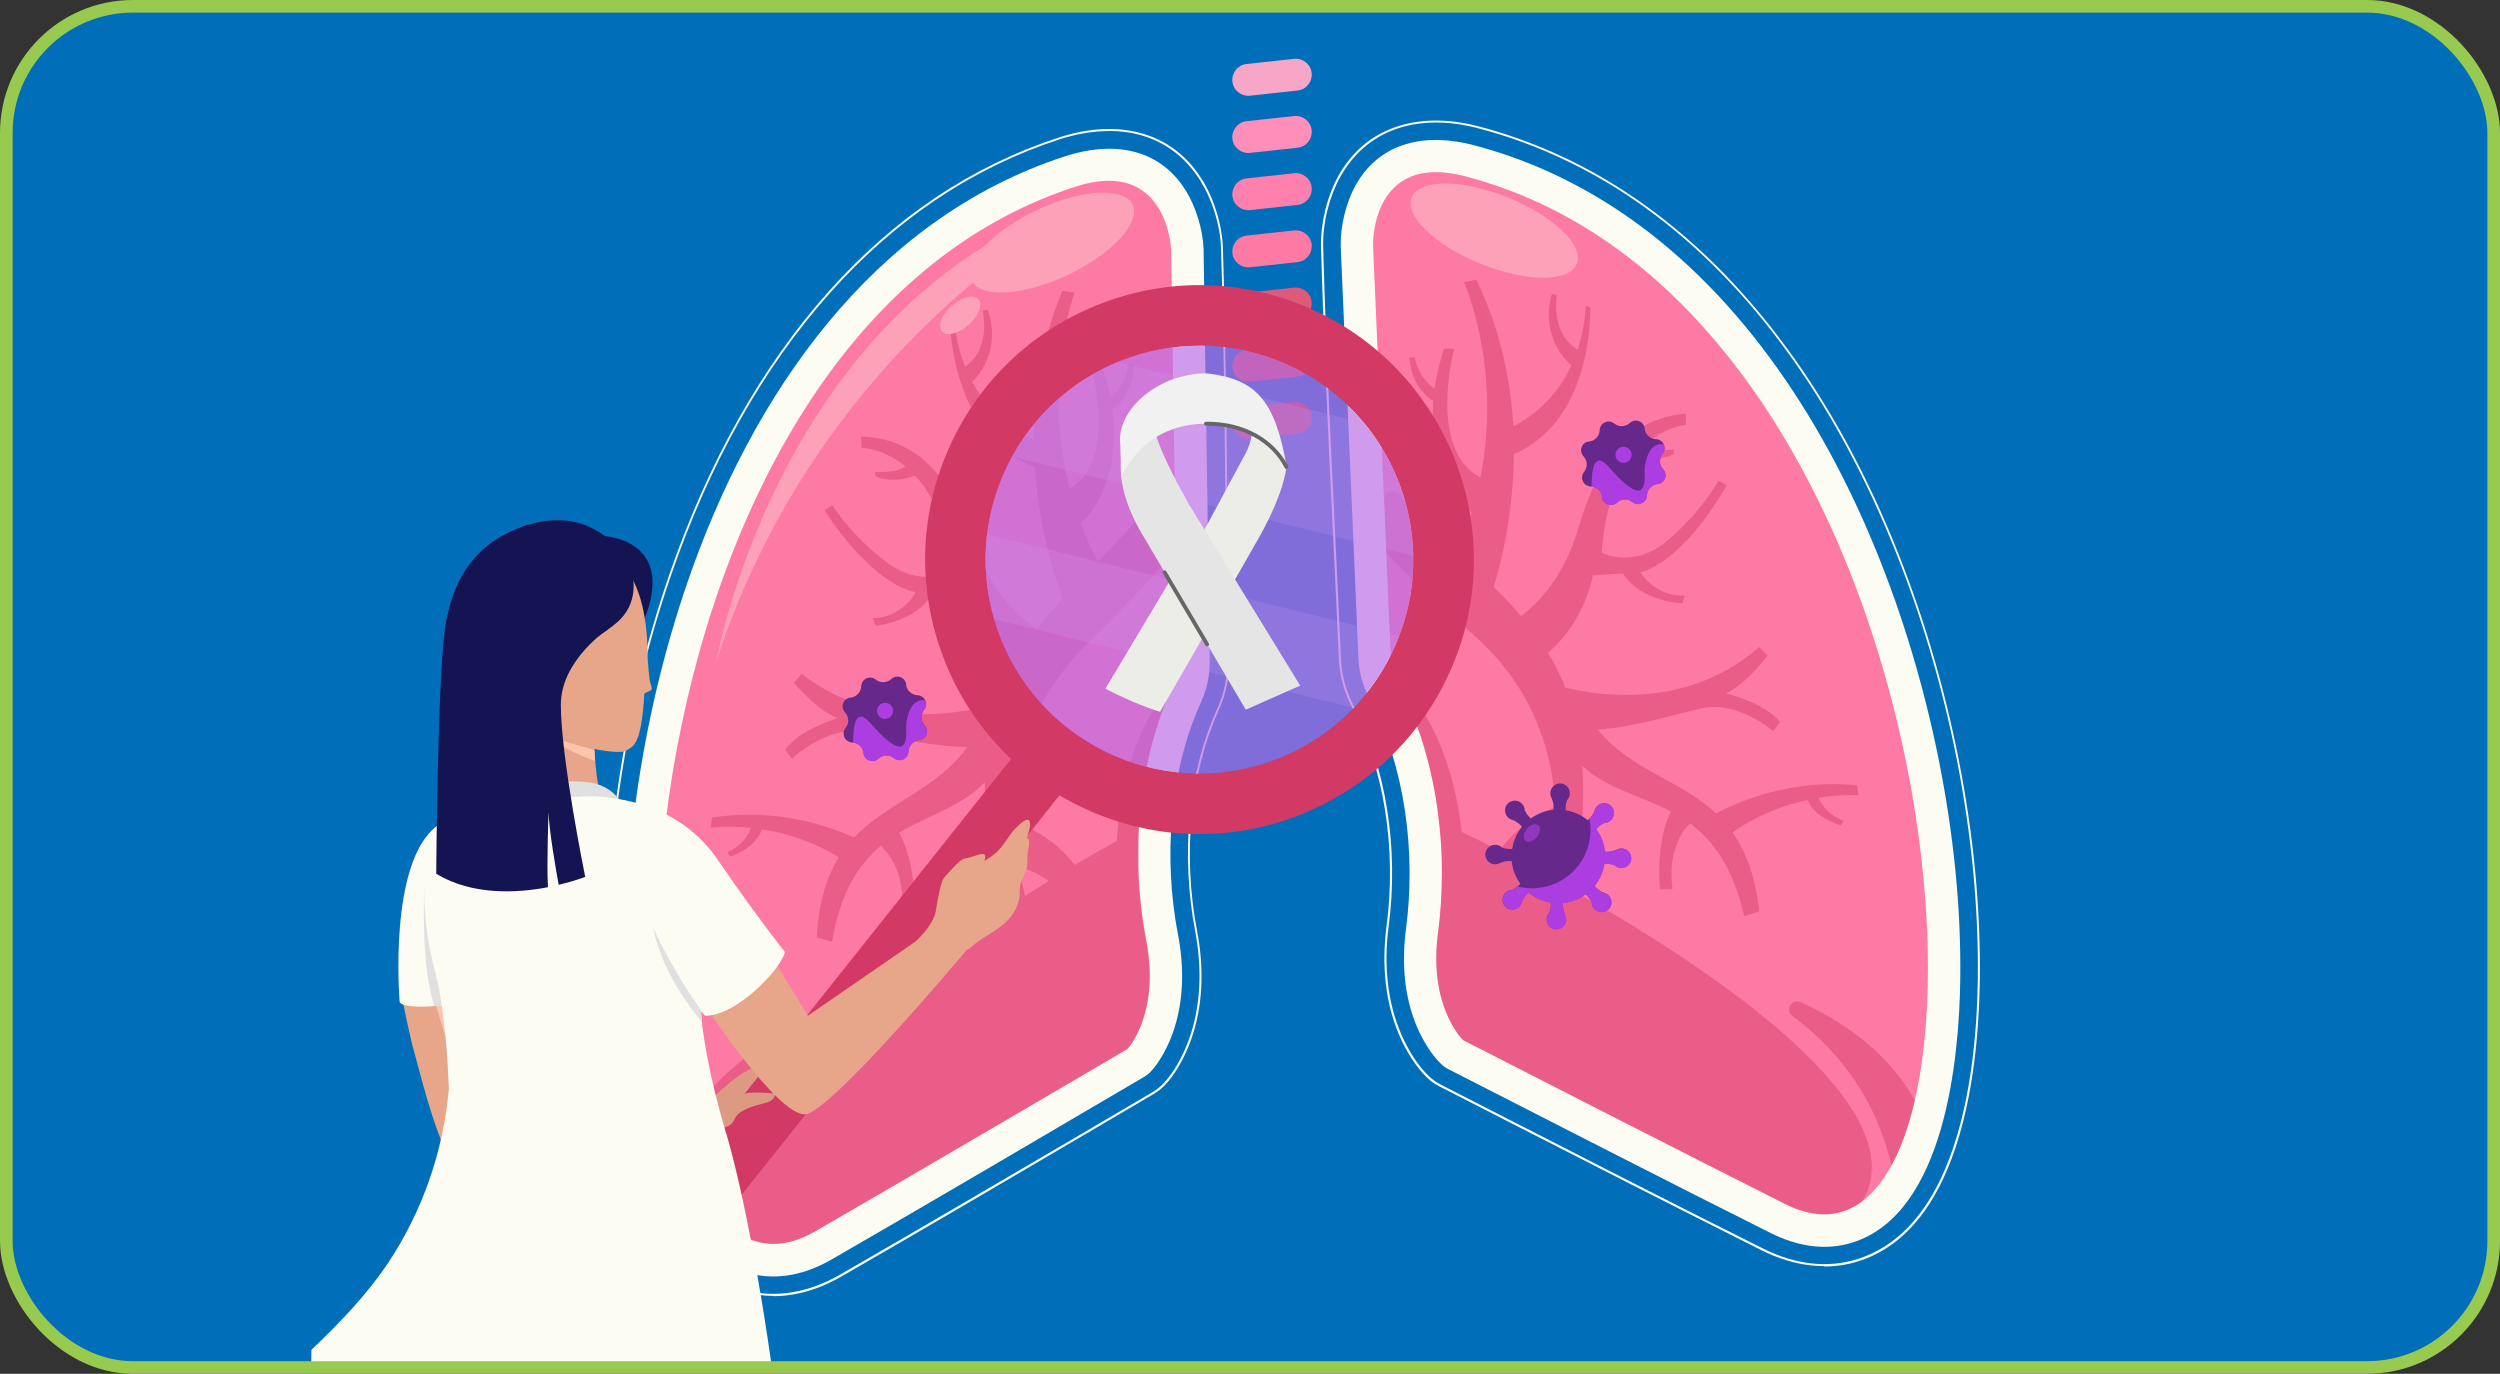 <?xml version="1.0" encoding="UTF-8"?><svg xmlns="http://www.w3.org/2000/svg" xmlns:xlink="http://www.w3.org/1999/xlink" viewBox="0 0 198.01 108.81"><rect x="0" y="0" width="198.01" height="108.81" fill="#333333" stroke="none"/><defs><style>.cls-1{fill:#ce5063;}.cls-1,.cls-2,.cls-3,.cls-4,.cls-5,.cls-6,.cls-7,.cls-8,.cls-9,.cls-10,.cls-11,.cls-12,.cls-13{fill-rule:evenodd;}.cls-2{fill:#ff8ebb;}.cls-14,.cls-6,.cls-15,.cls-16,.cls-17{mix-blend-mode:multiply;}.cls-14,.cls-18{fill:#fdc5ad;}.cls-3{fill:#9236bd;}.cls-19{isolation:isolate;}.cls-20,.cls-21{stroke:#97ca4e;stroke-miterlimit:10;}.cls-20,.cls-22,.cls-23{fill:none;}.cls-24{fill:#e0e0e0;}.cls-4{fill:#67288b;}.cls-5,.cls-25{fill:#fcfcf2;}.cls-6{fill:#bd43f6;opacity:.8;}.cls-21,.cls-26{fill:#006eb8;}.cls-22{stroke:#666;stroke-linecap:round;stroke-linejoin:round;stroke-width:.31px;}.cls-27{clip-path:url(#clippath-1);}.cls-7{fill:#ff80ac;}.cls-28{opacity:.45;}.cls-29{fill:#dc9a82;}.cls-30{fill:#b45ae6;opacity:.6;}.cls-15,.cls-31{fill:#e7a68a;}.cls-32{fill:#edede8;}.cls-33{fill:#f7fcff;mix-blend-mode:screen;opacity:.2;}.cls-8,.cls-34{fill:#d23965;}.cls-35{fill:#e5e5e5;}.cls-36{clip-path:url(#clippath);}.cls-9{fill:#b54646;}.cls-10{fill:#f8a6c8;}.cls-37{fill:#f1f1f1;}.cls-16{fill:#fd5900;}.cls-11{fill:#fd7aa4;}.cls-38{fill:#141453;}.cls-39{fill:#fdbb9a;}.cls-12{fill:#de5a7b;}.cls-13{fill:#fda1b8;}</style><clipPath id="clippath"><rect class="cls-21" x=".5" y=".5" width="197.01" height="107.81" rx="10.03" ry="10.03"/></clipPath><clipPath id="clippath-1"><rect class="cls-23" x="24.66" y="-30.09" width="155.46" height="155.46"/></clipPath></defs><g class="cls-19"><g id="Layer_2"><g id="Layer_1-2"><g><rect class="cls-26" x=".5" y=".5" width="197.01" height="107.81" rx="10.03" ry="10.03"/><g class="cls-36"><g><g><g><path class="cls-25" d="M61.25,102.64c-.76,0-1.51-.1-2.24-.28-3.05-.79-5.52-3.06-7.36-6.76-2.33-4.68-3.18-10.71-3.48-14.94-.4-5.57-.18-11.46,.65-17.49,.83-6.06,2.24-11.98,4.17-17.6,3.09-8.96,7.33-16.52,12.62-22.46,5.24-5.88,11.39-9.99,18.29-12.23,2.36-.77,4.64-.87,6.59-.3,1.96,.57,3.54,1.78,4.69,3.6,.48,.75,.89,1.66,1.18,2.62,.3,.96,.47,1.95,.5,2.85,.22,7.23,.3,14.65,.37,21.82,.03,3.56,.07,7.24,.12,10.84,.01,.69-.05,1.36-.19,2.01-.13,.64-.35,1.29-.63,1.92-1.12,2.48-1.84,5.27-2.14,8.31-.3,3.02-.15,6.19,.42,9.17,.3,1.55,.41,3.08,.33,4.54-.08,1.45-.35,2.84-.81,4.11-.25,.7-.57,1.39-.92,2-.35,.61-.73,1.14-1.13,1.56-.14,.14-.28,.27-.43,.39-.15,.12-.31,.23-.48,.33l-4.81,2.83c-6.52,3.83-13.26,7.79-19.93,11.63-1.27,.73-2.56,1.21-3.84,1.42-.51,.09-1.03,.13-1.54,.13ZM87.84,10.38c-1.24,0-2.55,.22-3.9,.65-6.87,2.23-13,6.33-18.22,12.19-5.28,5.92-9.51,13.46-12.59,22.4-1.93,5.61-3.33,11.52-4.16,17.57-.83,6.03-1.05,11.9-.65,17.46,.3,4.21,1.15,10.22,3.47,14.88,1.82,3.65,4.26,5.9,7.26,6.67,1.2,.31,2.45,.36,3.71,.15,1.26-.21,2.54-.68,3.79-1.4,6.66-3.84,13.41-7.8,19.93-11.62l.03-.02,4.78-2.81c.17-.1,.32-.2,.46-.32,.15-.12,.28-.24,.41-.38,.39-.41,.77-.93,1.11-1.53,.35-.6,.66-1.28,.91-1.97,.45-1.26,.72-2.63,.8-4.07,.08-1.44-.03-2.96-.32-4.5-.57-2.99-.72-6.17-.42-9.21,.3-3.05,1.03-5.87,2.16-8.36,.28-.62,.49-1.25,.62-1.88,.13-.63,.19-1.3,.18-1.97-.05-3.6-.09-7.28-.12-10.84-.07-7.17-.14-14.59-.37-21.82-.03-.89-.2-1.86-.5-2.81-.29-.95-.7-1.84-1.17-2.58-1.13-1.78-2.68-2.97-4.6-3.53-.81-.24-1.69-.36-2.6-.36Z"/><path class="cls-5" d="M95.81,52.34c.02,1.15-.2,2.21-.68,3.26-2.53,5.58-2.98,12.42-1.83,18.41,.5,2.59,.48,5.33-.42,7.83-.36,1.01-.98,2.22-1.72,3.02-.17,.19-.35,.32-.57,.45-8.23,4.83-16.46,9.68-24.73,14.45-1.98,1.14-4.2,1.69-6.45,1.11-7.39-1.91-9.24-14.03-9.69-20.3-.81-11.29,1.06-23.8,4.74-34.48,5.06-14.68,14.53-28.72,29.92-33.72,3.61-1.17,7.33-.75,9.5,2.66,.83,1.31,1.39,3.13,1.45,4.7,0,.02,0,.03,0,.05l.49,32.58h0Z"/><path class="cls-11" d="M93.25,52.38l-.49-32.58s-.26-7.39-7.6-5.01c-40.23,13.04-39.42,93.58-20.59,82.74,6.24-3.59,24.71-14.43,24.71-14.43,0,0,2.62-2.77,1.49-8.61-1.07-5.56-1.04-13.18,2.02-19.94,.32-.71,.46-1.38,.45-2.17Z"/><g class="cls-28"><g><path class="cls-8" d="M63.15,82.7c.25-.21,.31-.57,.12-.85-.18-.27-.54-.36-.83-.21-3.07,1.61-6.6,4.22-8.6,8.27,.58,1.99,1.3,3.7,2.15,5.06,.64-3.76,2.47-8.38,7.15-12.28Z"/><path class="cls-8" d="M92.96,43.78c.1-.12,.15-.26,.15-.42l-.06-4.17c0-.28-.18-.52-.45-.6-.27-.08-.55,.01-.71,.24-1.5,2.1-3.22,3.9-4.94,5.66-.54-1.03-.99-2.05-1.36-3.05,1.12-.87,3.19-4.05,2.52-9.01,.53-.36,1.66-1.38,1.68-3.52l-.39-.04s-.24,1.71-1.44,2.61c-.2-.99-.5-2.04-.94-3.16l-.79,.1s2.58,7.87-1.5,10.27c-2.24-8.58,.39-15.52,.39-15.52l-.98-.13c-1.69,4.08-2.26,8.14-2.25,11.77-2.17-.98-3.81-2.57-4.89-4.56,.51-.5,2.32-2.55,1.23-5.73l-.4,.09s.73,2.96-1.39,4.43c-.43-1.07-.71-2.23-.84-3.45l-.34,.15s.16,8.86,6.69,11.25h.02s0,0,0,0c.32,4.96,1.61,8.84,2.21,10.41-.72,.79-1.4,1.59-2.04,2.44-1.37-.92-3.57-2.89-4.92-6.65-2.07-5.75-4.68-8.43-9.02-8.62l.03,.9s1.71,.01,3.5,1.49c-.37,.23-1.08,.48-2.44,.41l.06,.35s1.19,.66,3.13-.05c1.31,1.41,2.53,3.72,3.01,7.52,0,0-2.44,1.5-5.31-.69-2.87-2.19-4.25-4.48-4.25-4.48l-.62,.39s3.44,5.66,7.22,6.5c0,0-1.03,2.01-3.4,2.05l.23,.6s3.29-.31,4.55-2.64h2.41s.8,3.61,3.9,5.93c-.47,.88-.87,1.82-1.21,2.83-2.59,.8-9.58,2.31-15.52-2.31l-.61,.7s1.7,2.12,3.46,2.81c0,0-2.99,.88-4.16,2.5l.55,.72s2.7-2.62,5.54-2.14c2.16,.36,5.44,1.18,8.35,1.21-2.47,3.4-6.31,4.36-8.97,7.17-1.71-.79-6.04-2.42-11.27-1.58l-.08,.8s1.28-.19,3.18,.01c-.19,.53-.68,1.4-1.87,1.93l.21,.35s2.01-.62,2.53-2.17c1.78,.28,3.95,.9,6.09,2.22-.95,1.53-1.6,3.53-1.75,6.36l1.21,.33c.66-3.93,2.12-6.14,3.86-7.6,.61,.55,1.92,2.09,1.68,5.12l1-.03s.16-3.68-1.23-6.12c2.38-1.44,5-2.1,6.79-4.01-.04,2.84,.4,6.16,1.44,10.11-11.11,7.21-25.64,18.62-20.97,25.56,1.74,1.16,3.79,1.22,6.12-.12,6.24-3.59,24.71-14.43,24.71-14.43,0,0,2.62-2.77,1.49-8.61-.02-.12-.04-.24-.07-.36h0c-.25-1.38-.43-2.88-.52-4.45v-.02c0-.09-.01-.18-.01-.27v-.02s0-.01,0-.01c0-.08,0-.17-.01-.25v-.03s0,0,0,0v-.03c0-.09,0-.17,0-.26v-.05c0-.08,0-.16,0-.24v-.08s0-.22,0-.22v-.07s0-.23,0-.23v-.08s0-.2,0-.2v-.12s0-.2,0-.2v-.09s0-.21,0-.21v-.11s0-.2,0-.2v-.11s0-.19,0-.19v-.14s.01-.16,.01-.16v-.16s.01-.15,.01-.15v-.05s0,0,0,0c.19-3.68,.96-7.56,2.6-11.19,.06-.13,.11-.26,.16-.39,0,0-4,3.54-4.5,12.49-.91,.5-2.05,1.14-3.34,1.9-1.49-1.99-3.62-3.02-4.79-3.46-.05-4.12,1.06-9.44,5.81-14.09,2.76-2.71,5.01-5.06,6.83-7.22Zm-9.9,26.01c-.6,.37-1.22,.75-1.86,1.15-.17-.58-.37-1.37-.54-2.33,.96,.28,1.75,.7,2.4,1.17Z"/></g></g><g><path class="cls-13" d="M89.71,16.21c-.67-1.42-4.07-1.23-7.59,.43-3.52,1.66-5.83,4.16-5.16,5.58,.67,1.42,4.07,1.23,7.59-.43,3.52-1.66,5.83-4.16,5.16-5.58Z"/><path class="cls-13" d="M77.47,23.69c-.39-.4-1.33-.15-2.12,.56-.79,.71-1.11,1.62-.72,2.02,.39,.4,1.34,.15,2.12-.56,.79-.71,1.11-1.62,.72-2.02Z"/><path class="cls-13" d="M56.75,52.33s5.23-29.81,30.82-37.06c0,0-22.07,10.35-30.82,37.06Z"/></g></g><g><path class="cls-25" d="M144.48,100.28c-.33,0-.67-.02-1.01-.05-1.29-.14-2.61-.54-3.92-1.19-6.85-3.43-13.78-6.97-20.48-10.4l-5.06-2.59c-.18-.09-.34-.19-.5-.3-.16-.11-.31-.23-.45-.37-.42-.4-.83-.9-1.22-1.49-.39-.59-.74-1.26-1.03-1.94-.53-1.25-.89-2.61-1.05-4.06-.17-1.45-.14-2.98,.06-4.55,.4-3,.36-6.17-.12-9.17-.48-3.01-1.36-5.76-2.62-8.17-.32-.61-.57-1.24-.74-1.88-.17-.64-.27-1.31-.3-1.99h0c-.16-3.61-.33-7.29-.51-10.85-.35-7.16-.7-14.56-.9-21.78-.02-.91,.1-1.9,.34-2.88,.24-.98,.6-1.9,1.03-2.68,1.05-1.88,2.56-3.18,4.48-3.86,1.92-.68,4.2-.71,6.6-.08,2.04,.53,4.05,1.24,5.99,2.1,1.94,.86,3.84,1.9,5.65,3.08,4.4,2.87,8.44,6.68,12.01,11.33,3.59,4.67,6.69,10.16,9.22,16.33,2.26,5.5,4,11.33,5.19,17.33,1.18,5.98,1.74,11.84,1.67,17.43-.06,4.24-.55,10.3-2.61,15.11-1.62,3.79-3.96,6.21-6.96,7.17-.89,.29-1.81,.43-2.75,.43Zm-38.28-48.16c.03,.67,.13,1.33,.3,1.96,.17,.63,.41,1.25,.73,1.84,1.27,2.43,2.16,5.19,2.64,8.22,.48,3.02,.52,6.2,.12,9.22-.21,1.56-.23,3.07-.06,4.51,.16,1.43,.51,2.78,1.04,4.01,.29,.67,.64,1.34,1.02,1.91,.38,.58,.78,1.07,1.2,1.46,.14,.13,.28,.25,.43,.36,.15,.11,.31,.2,.48,.29l5.06,2.59c6.7,3.43,13.63,6.98,20.48,10.4,1.29,.65,2.59,1.04,3.86,1.18,1.27,.14,2.51,.01,3.69-.37,2.95-.95,5.26-3.33,6.86-7.08,2.05-4.79,2.54-10.83,2.6-15.05,.07-5.57-.49-11.43-1.66-17.39-1.18-5.99-2.92-11.81-5.18-17.3-2.53-6.15-5.62-11.63-9.2-16.29-3.56-4.64-7.59-8.43-11.97-11.29-1.8-1.17-3.7-2.2-5.63-3.06-1.93-.86-3.94-1.56-5.97-2.09-2.37-.62-4.62-.59-6.5,.08-1.88,.67-3.36,1.95-4.39,3.79-.43,.77-.78,1.68-1.02,2.65-.24,.96-.35,1.95-.33,2.84,.2,7.22,.55,14.62,.9,21.78,.17,3.56,.35,7.25,.51,10.85h0Z"/><path class="cls-5" d="M107.59,52.06l-1.4-32.55s0-.03,0-.05c-.03-1.56,.42-3.42,1.17-4.77,1.97-3.53,5.66-4.16,9.33-3.2,3.99,1.04,7.74,2.73,11.19,4.98,9.64,6.28,16.33,16.46,20.64,26.95,4.29,10.44,6.89,22.83,6.74,34.15-.08,6.28-1.22,18.49-8.49,20.83-2.21,.71-4.47,.29-6.51-.73-8.53-4.27-17.03-8.64-25.53-12.98-.23-.12-.41-.24-.59-.42-.79-.75-1.47-1.92-1.9-2.91-1.05-2.45-1.22-5.18-.88-7.79,.8-6.04-.06-12.84-2.9-18.27-.54-1.02-.82-2.06-.87-3.21Z"/><g><path class="cls-11" d="M110.15,51.95l-1.4-32.55s-.17-7.39,7.29-5.44c40.92,10.69,44.78,91.13,25.36,81.4-6.44-3.22-25.51-12.98-25.51-12.98,0,0-2.77-2.62-1.99-8.51,.74-5.62,.28-13.22-3.17-19.79-.36-.69-.54-1.36-.58-2.14Z"/><g class="cls-28"><path class="cls-8" d="M142.6,79.37c-.3-.14-.65-.02-.81,.26-.17,.28-.09,.64,.17,.84,4.9,3.62,7,8.13,7.85,11.84,.77-1.41,1.39-3.16,1.85-5.18-2.22-3.93-5.91-6.34-9.06-7.76Z"/><path class="cls-8" d="M124.54,70.5c.76-3.85,.98-7.09,.79-9.84,1.9,1.8,4.55,2.31,7.01,3.61-1.25,2.52-.87,6.18-.87,6.18l1-.03c-.41-3.01,.81-4.63,1.38-5.21,1.83,1.36,3.42,3.47,4.3,7.36l1.19-.4c-.31-2.81-1.08-4.77-2.12-6.24,2.07-1.45,4.19-2.19,5.95-2.57,.61,1.51,2.65,2.01,2.65,2.01l.19-.36c-1.22-.47-1.75-1.3-1.98-1.82,1.89-.31,3.18-.2,3.18-.2l-.13-.79c-5.27-.54-9.49,1.34-11.16,2.23-2.82-2.66-6.71-3.39-9.37-6.64,2.9-.2,6.12-1.21,8.26-1.69,2.81-.64,5.66,1.82,5.66,1.82l.51-.75c-1.26-1.55-4.29-2.25-4.29-2.25,1.72-.79,3.3-3,3.3-3l-.65-.67c-5.66,4.96-12.73,3.86-15.36,3.21-.39-.99-.85-1.9-1.37-2.76,2.96-2.5,3.55-6.13,3.55-6.13l2.4-.15c1.39,2.26,4.69,2.37,4.69,2.37l.19-.61c-2.38,.1-3.52-1.85-3.52-1.85,3.72-1.06,6.83-6.91,6.83-6.91l-.64-.35s-1.25,2.36-3.99,4.71c-2.73,2.35-5.26,1-5.26,1,.26-3.82,1.35-6.2,2.57-7.68,1.97,.59,3.13-.13,3.13-.13l.04-.36c-1.35,.14-2.08-.06-2.46-.27,1.7-1.58,3.4-1.69,3.4-1.69l-.03-.9c-4.32,.44-6.78,3.26-8.51,9.13-1.13,3.83-3.21,5.93-4.52,6.92-.69-.81-1.42-1.57-2.18-2.31,.51-1.6,1.57-5.55,1.6-10.53h0s.02,0,.02,0c6.38-2.76,6.03-11.62,6.03-11.62l-.35-.13c-.06,1.23-.28,2.4-.64,3.49-2.21-1.34-1.65-4.34-1.65-4.34l-.4-.06c-.9,3.23,1.02,5.18,1.56,5.65-.96,2.05-2.51,3.73-4.61,4.83-.2-3.62-1-7.64-2.93-11.62l-.97,.18s3.03,6.77,1.3,15.47c-4.22-2.16-2.09-10.17-2.09-10.17l-.79-.05c-.37,1.14-.62,2.21-.76,3.2-1.26-.82-1.59-2.52-1.59-2.52l-.39,.06c.14,2.13,1.33,3.08,1.88,3.41-.38,4.99,1.87,8.05,3.04,8.85-.32,1.03-.71,2.07-1.18,3.13-1.57-1.43-3.15-2.9-4.6-4.58-.18-.21-.46-.28-.72-.18-.26,.1-.41,.35-.4,.62l.17,4.05c0,.16,.07,.3,.18,.42,1.81,1.85,3.98,3.86,6.56,6.11,5.01,4.36,6.43,9.61,6.61,13.73-1.09,.49-3.04,1.57-4.41,3.48-1.14-.58-2.15-1.08-2.99-1.47-1.02-8.9-5.21-12.2-5.22-12.2,.05,.13,.11,.25,.18,.38,1.85,3.53,2.84,7.36,3.25,11.02h0v.05s.02,.15,.02,.15l.02,.16,.02,.16v.14s.03,.18,.03,.18v.11s.03,.2,.03,.2v.11s.02,.21,.02,.21v.09s.02,.2,.02,.2v.12s.02,.2,.02,.2v.08s.02,.23,.02,.23v.07s.01,.22,.01,.22v.08c0,.08,0,.16,.01,.24v.05c0,.09,0,.17,0,.26v.03s0,0,0,0v.03c0,.08,0,.17,0,.25h0s0,.04,0,.04c0,.09,0,.18,0,.27v.02c0,1.58-.09,3.08-.26,4.47h0c-.01,.12-.03,.24-.05,.36-.78,5.89,1.99,8.51,1.99,8.51,0,0,19.07,9.75,25.51,12.98,2.41,1.21,4.46,1.02,6.12-.24,4.33-7.32-11.41-18.1-22.98-24.62Zm-1.51-3.05c-.09,.8-.21,1.48-.33,2.03-.59-.32-1.17-.63-1.73-.93,.57-.43,1.25-.81,2.06-1.1Z"/></g><path class="cls-13" d="M111.81,15.63c.59-1.46,3.99-1.46,7.6,0,3.61,1.45,6.07,3.81,5.48,5.27-.59,1.46-3.99,1.46-7.6,0-3.61-1.45-6.07-3.81-5.48-5.27Z"/></g></g><g><path class="cls-7" d="M98.73,14.13l3.77-.41c.69-.07,1.32,.43,1.39,1.12h0c.07,.69-.43,1.32-1.12,1.39l-3.77,.41c-.69,.07-1.32-.43-1.39-1.12h0c-.07-.69,.43-1.32,1.12-1.39Z"/><path class="cls-11" d="M98.73,18.66l3.77-.41c.69-.07,1.32,.43,1.39,1.12h0c.07,.69-.43,1.32-1.12,1.39l-3.77,.41c-.69,.07-1.32-.43-1.39-1.12h0c-.07-.69,.43-1.32,1.12-1.39Z"/><path class="cls-10" d="M98.73,5.07l3.77-.41c.69-.07,1.32,.43,1.39,1.12h0c.07,.69-.43,1.32-1.12,1.39l-3.77,.41c-.69,.07-1.32-.43-1.39-1.12h0c-.07-.69,.43-1.32,1.12-1.39Z"/><path class="cls-2" d="M98.73,9.6l3.77-.41c.69-.07,1.32,.43,1.39,1.12h0c.07,.69-.43,1.32-1.12,1.39l-3.77,.41c-.69,.07-1.32-.43-1.39-1.12h0c-.07-.69,.43-1.32,1.12-1.39Z"/><path class="cls-12" d="M98.73,23.19l3.77-.41c.69-.07,1.32,.43,1.39,1.12h0c.07,.69-.43,1.32-1.12,1.39l-3.77,.41c-.69,.07-1.32-.43-1.39-1.12h0c-.07-.69,.43-1.32,1.12-1.39Z"/><path class="cls-1" d="M98.73,27.72l3.77-.41c.69-.07,1.32,.43,1.39,1.12h0c.07,.69-.43,1.32-1.12,1.39l-3.77,.41c-.69,.07-1.32-.43-1.39-1.12h0c-.07-.69,.43-1.32,1.12-1.39Z"/><path class="cls-9" d="M98.73,32.25l3.77-.41c.69-.07,1.32,.43,1.39,1.12h0c.07,.69-.43,1.32-1.12,1.39l-3.77,.41c-.69,.07-1.32-.43-1.39-1.12h0c-.07-.69,.43-1.32,1.12-1.39Z"/></g></g><g class="cls-27"><g><path class="cls-29" d="M56.35,87.06s2.6-2.67,4.14-2.71c1.54-.04,1.7,.19,1.7,.19l-.79,.94-1.81,1.58-1.12,.91-1.16,1.05h-.62l-.33-1.96Z"/><path class="cls-24" d="M55.53,80.01c-.33,.62-.63,1.08-.79,1.6l-3.31-7.57c2.2,3.33,3.54,5.2,4.1,5.97Z"/><g><g><path class="cls-34" d="M103.13,64.47c5.38-2.17,9.59-6.3,11.87-11.64,2.32-5.44,2.24-11.31,.23-16.43-2.06-5.24-6.13-9.69-11.71-12.07-5.34-2.28-11.24-2.33-16.63-.16-5.38,2.17-9.6,6.3-11.87,11.64-1.72,4.03-2.17,8.38-1.35,12.58,.02,.12,.04,.24,.07,.36,.26,1.25,.64,2.49,1.12,3.69,.76,1.91,1.78,3.66,3.01,5.24,.99,1.27,2.12,2.43,3.38,3.45,1.57,1.29,3.34,2.36,5.26,3.18,5.34,2.28,11.24,2.34,16.63,.17Zm-23.83-13.82c-1.69-4.2-1.65-8.8,.13-12.96,3.65-8.59,13.62-12.61,22.21-8.95,5.29,2.25,8.84,6.89,9.94,12.12,.69,3.27,.42,6.79-.99,10.09-1.77,4.16-5.06,7.39-9.25,9.08-4.2,1.69-8.8,1.64-12.96-.13h0c-4.16-1.78-7.39-5.06-9.07-9.25Z"/><path class="cls-34" d="M52.59,96.06c-.14-.67,0-1.4,.47-1.99l28.11-35.33c.82-1.03,2.33-1.21,3.37-.38,1.03,.82,1.21,2.33,.38,3.37l-28.11,35.33c-.82,1.03-2.33,1.21-3.37,.38-.45-.36-.74-.85-.85-1.38Z"/></g><g><path class="cls-33" d="M88.38,59.9h0c-4.16-1.78-7.39-5.06-9.07-9.25-.21-.53-.4-1.07-.56-1.62-.64-2.19-.83-4.46-.56-6.7,.19-1.58,.6-3.14,1.24-4.65,.22-.52,.47-1.03,.73-1.51,1.9-3.47,4.89-6.06,8.36-7.5,4.06-1.68,8.77-1.8,13.12,.06,2.57,1.09,4.73,2.75,6.4,4.77,1.77,2.13,2.98,4.66,3.54,7.35,.22,1.03,.34,2.09,.36,3.16,.05,2.12-.32,4.29-1.13,6.38-.07,.19-.14,.37-.22,.56-.82,1.92-1.97,3.65-3.38,5.12-1.63,1.7-3.62,3.06-5.87,3.96-4.2,1.69-8.8,1.64-12.96-.13Z"/><path class="cls-33" d="M111.94,44.02l-31.78-7.85c1.9-3.47,4.89-6.06,8.36-7.5l19.52,4.83c1.77,2.13,2.98,4.66,3.54,7.35,.22,1.03,.34,2.09,.36,3.16Z"/><path class="cls-33" d="M107.21,56.07l-28.47-7.04c-.64-2.19-.83-4.46-.56-6.7l32.63,8.06c-.07,.19-.14,.37-.22,.56-.82,1.92-1.97,3.65-3.38,5.12Z"/></g><circle class="cls-30" cx="95" cy="44.32" r="16.94" transform="translate(-3.52 80.16) rotate(-45)"/></g><path class="cls-29" d="M57.66,87.38s.57-.57,1.33-.76c.76-.2,2.39,0,2.39,0,0,0,.11,.54-.85,.76-.96,.23-1.69,.51-2.09,.88s-.17,.75-1.07,1.06c-.9,.32-1.86-.38-1.86-.38"/><g><path class="cls-38" d="M47.74,42.45s6.31,.18,2.97,7.37c-3.34,7.19-2.97-7.37-2.97-7.37Z"/><path class="cls-31" d="M49.49,45.07s1.83,1.49,1.81,7.12c0,.19,.13,1.63,.19,1.83,.24,.75,.19,.58-.45,.9-.26,4.25-.9,4.17-1.46,4.54-.64,.43-5.52-.58-8.65-2.13-3.13-1.55-4.2-6.19-2.87-9.04,1.32-2.84,7.78-5.67,11.44-3.22Z"/><path class="cls-38" d="M35.38,49.05c-.5,2.67,.8,6.75,6.04,8.51,0,0,.47-1.61,.8-3.19,.33-1.58,4.77-3.39,6.69-5.11,.1-.09,.19-.17,.27-.26,1.37-1.44,1.3-3.7,.05-5.24-1.08-1.33-3.46-3.53-7.73-2.08-3.81,1.29-5.5,4.07-6.12,7.37Z"/><path class="cls-31" d="M47.99,54.98c-.82,.89-.98,2.69-.91,4.42,.02,.29,.04,.59,.06,.87,.15,1.77,.47,3.24,.47,3.24l-6.03-.15c.23-2.18-.15-5.81-.15-5.81,0,0,8.51-4.67,6.57-2.56Z"/><path class="cls-14" d="M47.13,60.27c-2.23-.77-4-2.03-4-2.03,1.69,.55,3.95,1.16,3.95,1.16,.02,.29,.04,.59,.06,.87Z"/><path class="cls-39" d="M51.43,103.05l-9.43-10.17s-5.71,6.04-4.65,12.68c.52,3.26,1.47,4.96,1.78,6.52,.29,1.45,1.03,21.61,.62,23.03-.41,1.42-2.61,5.25-3.78,9.43-1.41,5.02-2.84,12.29-3.99,16.64-1.15,4.35,.74,10.14,1.15,8.68,3.49-12.54,12.62-26.98,14.11-33.28,1.49-6.3,2.64-18.04,4.2-33.52Z"/><path class="cls-18" d="M58.64,173.91c-.2-.27-2.61-.89-3.72-1.47-1.05-.56-2.24-2.14-2.45-2.79-.2-.65,.14-3.8,.29-5.12,1.05-9.11,4.27-21.86,5-27.18,1.26-9.25,.92-18.94-1.31-34.18l-12.39-11.41s-4.35,6.59-3.7,13.33c.38,3.91,3.51,4.79,3.92,6.33,.4,1.54,6.29,26.35,6.29,26.35,0,0-2.04,5.06-2.64,10.76-.52,4.86,.85,10.34,.75,15.97-.05,1.1-.1,3.73-.49,4.54-.49,.99-1.6,2.09-1.67,3.39-.04,.75,.44,1.51,1.35,1.89,.92,.38,1.49-.12,1.82-.1,1.88,.09,2.29,1.43,5.53,1.72,1,.09,2.5-.33,3.34-1.05,.32-.28,.29-.69,.09-.96Z"/><path class="cls-31" d="M31.81,78.87s.64,3.26,1.04,4.61c.4,1.35,2.37,9.88,4.24,9.73,1.87-.15,18.72-4.38,18.72-4.38l-1.69-3.2-14.13,2.03s-2.07-11.52-2.78-13.84l-5.4,5.05Z"/><g class="cls-17"><path class="cls-18" d="M34.41,79.23c.95,3.37,2.79,8.57,3.5,9.54,.32,.44,6.36-1.74,6.37-4.09l-6.27-7.1-3.6,1.65Z"/></g><path class="cls-25" d="M40.11,63.54s-3.11,.1-5.48,1.86c-3.91,2.9-2.98,13.88-2.98,13.88,0,0-.19,.57,2.4,.43,2.6-.15,4.68-.88,4.68-.88l-.75-8.8,2.12-6.48Z"/><path class="cls-24" d="M33.61,70.18s-.33,6.31,.81,9.5c1.13-.02,2.12-.28,2.12-.28l-2.93-9.22Z"/><path class="cls-24" d="M39.98,64.13c.11-.71,.3-1.55,.96-1.83,.19-.08,.39-.1,.59-.12,2.04-.23,1.8-.33,3.85-.29,.85,.01,1.72,.06,2.48,.44,1.19,.59,1.84,1.88,2.42,3.08l-10.3-1.26Z"/><path class="cls-38" d="M31.91,160.15c.8-3.51,2.84-12.57,4.29-16.42,1.45-3.85,3.47-7.99,3.54-8.62,.06-.53-.47-4.41-.64-5.67-.02-.03-.03-.06-.03-.09,.02-.43-2.12-16.42-2.82-18.85-.26-.89-1.52-3.8-1.28-8.18,.24-4.38,3.73-9.6,4.68-10.55l16.12-.26s2.78,6.57,3.05,10.63c.56,8.56-.3,26.6-.3,26.6,0,0-.01,0-.03,.02-.03,1.26-.13,4.29-.5,7.02-.49,3.55-5.43,32.58-5.43,32.58,0,0-2.45,.39-4.39-.49,0,0,.06-.31,.04-.62,.18-3.5-1.4-14.64,0-21.45,1.4-6.81,1.96-8.28,1.96-8.28l-1.53-7.44c-.02-.13-.05-.43-.1-.43-.18,1.75-.6,5.26-1.1,7.12-.73,2.72-7.78,18.01-10.57,24.6-.96,2.25-1.82,4.78-1.82,4.78,0,0-3.36-.38-4.31-1.86,0,0,.48-.98,1.19-4.12Z"/><path class="cls-25" d="M54.66,81.94c-.2,1.2,.3,5.88,.86,7,.24,.46,2.92,5.05-4.64,5.56-2.75,.19-5.27,.33-7.71,.05-2.68-.31-5.36-.72-5.07-2.38,.08-.45,.73-1.14,.98-1.5,1.13-1.59-3.42-9.8-4.18-12.19-1.15-3.58-1.63-7.4-1.06-11.17,.37-2.45,2.53-3.04,4.33-3.44,1.62-.36,2.68-.43,4.35-.5,3.34-.15,4.15-.87,9.14,.64,.33,.1,1.97,3.61,3.16,5.34,.84,1.22,2.35,4.09,1.69,7.77-.24,1.35-.63,2.22-.99,2.89-.33,.62-.63,1.08-.79,1.6-.03,.11-.06,.22-.07,.33Z"/><path class="cls-38" d="M34.57,69.22c2.87,1.72,6.39,1.52,8.83,1.05-.11-1.96,.05-5.95,.05-5.95,.02,1.43,.64,4.89,.8,5.76,1.28-.3,2.1-.63,2.1-.63,0,0-1.93-9.46-1.93-13.62,0-3.58,3.78-6.03,3.78-6.03l-6.38-8.24s-5.03,1.42-6.45,7.48c-.71,3.02-.82,20.17-.82,20.17Z"/><path class="cls-16" d="M40.54,106.12c.18,.82,.77,2.9,2.32,4.94l5.45,20.44s.1-.86,.21-1.86c-1.77-7.44-3.97-17.24-4.23-18.22-.37-1.4-2.97-2.25-3.74-5.3Z"/><g><path class="cls-31" d="M53.58,76.23s7.5,12.03,10.15,12.03c1.93,0,12.74-12.91,12.74-12.91l-3.66-.98-8.83,6.08-5.36-8.83-5.03,4.61Z"/><g><path class="cls-31" d="M80.76,70.84c.01-.23,0-.45,.03-.68,.08-.49,.41-.9,.53-1.38,.09-.38,.04-.77,.07-1.16,.03-.44,.3-1.17-.06-1.23,.07-.28,.18-.59,.24-.87,.04-.21,.03-.62-.21-.59-.36,.05-.77,.54-1,.76-.31,.3-.78,1.09-1.06,1.42-.62,.75-1.35,1.07-1.35,1.07,0,0,.17-.31,.04-.47-.2-.24-.87,.19-1.6,.29-.38,.05-1.3,1.19-1.61,1.51-.31,.33-.6,2.33-.68,2.74-.22,1.09-1.59,2.33-1.59,2.33,0,0,3.13,1.55,3.15,1.55,.08,.04,.42-.42,.47-.47,.19-.22,.44-.46,.71-.57,.97-.95,2.41-1.41,3.24-2.51,.38-.5,.65-1.11,.69-1.74,0-.01,0-.02,0-.03Z"/><path class="cls-15" d="M77.96,68.2c-.49,.5-.93,.59-1.37,.82-.34,.18-.35,.35-.72,.53,.54,.11,.53-.23,1.35-.53,.38-.14,.77-.3,.94-.67,.06-.13-.08-.24-.19-.15h0Z"/></g></g><path class="cls-25" d="M47.02,63.08c1.59,.08,6.71,.43,9.85,5.05,1.76,2.58,3.75,5.31,5.31,7.29-.42,1.43-3.86,5.06-6.34,5.03-.12-.09-3.76-4.55-4.46-8.19l-4.37-9.18Z"/></g><path class="cls-25" d="M57.51,89.77c-2.86-9.63-1.99-13.6-1.99-13.6l-20.58,1.15c-.02-.07-.03-.14-.05-.21l.04,.21-.37,.02s.79,2.96,.99,8.94c-.43,4.85-2.07,9.61-4.76,13.67-3.54,5.33-8.86,9.05-13.07,13.79-4.17,4.7-8.62,11.8-7.53,18.38-.05-3.83,10.51-3.84,16.22-2.87,5.71,.97,8.64,2.87,18.45,3.33,8.59-.39,16.76-3.2,17.15-.45,2.24-5.64-1.63-32.73-4.49-42.36Z"/><path class="cls-24" d="M51.71,73.43s1.49,3.36,3.82,6.58l.07,.92s-3.07-3.36-3.88-7.49Z"/><g><g><path class="cls-32" d="M91.88,56.38l4.69-8.15c-.29-.37-.57-.75-.86-1.12-.7-.91-1.45-1.79-2.08-2.73l-6.08,10.17c1.39,.71,2.82,1.35,4.33,1.83Z"/><path class="cls-32" d="M101.22,34.94l-2.03-1c-.02,.68-.21,1.36-.54,1.98l-4.39,8.15c.93,1.06,1.85,2.13,2.75,3.21,1.34-2.28,2.41-4.19,2.41-4.19,0,0,2.15-3.51,2.47-6.1-.26-.67-.49-1.35-.67-2.05Z"/><path class="cls-35" d="M89.06,35.59l2.39-1.75s-.16,.96,2.68,6.04l8.85,14.42-4.31,1.91-8.3-14.06c-.55-.94-.99-1.93-1.28-2.95-.33-1.17-.52-2.58-.03-3.6Z"/><path class="cls-37" d="M88.71,34.92c-.01-.44,.05-.87,.21-1.29,.58-1.57,2.03-2.78,3.63-3.46,.71-.3,2.24-.7,3.18-.58,3.68,.46,5.27,2.05,6.17,7.36,0,0-1.61-3.55-6.62-3.39-5.01,.16-6.47,4.3-6.47,4.3l-.09-2.95Z"/></g><path class="cls-22" d="M101.89,36.98c-1.04-2.02-3.36-3.46-6.37-3.42"/><line class="cls-22" x1="92.24" y1="45.33" x2="95.61" y2="51.04"/></g></g></g><g><path class="cls-4" d="M123.8,71.51s-.03,0-.05,0h.05Zm1.96-6.55c-.49-.4-1.09-.68-1.75-.78-.01-.12,0-.25,.01-.4,.02-.15,.06-.3,.11-.42,.13-.14,.21-.32,.21-.52,0-.43-.34-.78-.76-.79-.43,0-.78,.34-.79,.76,0,.15,.04,.28,.1,.4,.07,.15,.13,.34,.15,.55,.02,.14,.02,.27,0,.38-.67,.07-1.28,.31-1.79,.69-.09-.08-.19-.17-.27-.29-.09-.12-.17-.25-.22-.38,0-.19-.08-.37-.22-.51-.3-.31-.79-.31-1.1-.02-.31,.3-.31,.79-.02,1.1,.1,.1,.22,.17,.36,.21,.16,.05,.33,.15,.5,.28,.11,.09,.2,.18,.27,.27-.4,.49-.68,1.09-.78,1.75-.12,.01-.25,0-.4-.01-.15-.02-.3-.06-.42-.11-.14-.13-.32-.21-.52-.21-.43,0-.78,.34-.79,.76,0,.43,.34,.78,.76,.79,.15,0,.28-.04,.4-.1,.15-.07,.34-.13,.55-.15,.14-.02,.27-.02,.38,0,.07,.67,.31,1.28,.69,1.79-.08,.09-.17,.18-.29,.27-.12,.09-.25,.17-.38,.22-.19,0-.37,.08-.51,.22-.31,.3-.31,.79-.02,1.1,.3,.31,.79,.31,1.1,.02,.1-.1,.17-.22,.21-.36,.05-.16,.15-.33,.28-.5,.09-.11,.18-.2,.27-.27,.49,.4,1.09,.68,1.75,.78,.01,.12,0,.25-.01,.4-.02,.15-.06,.3-.11,.42-.13,.14-.21,.32-.21,.52,0,.43,.34,.78,.76,.79,.43,0,.78-.34,.79-.76,0-.15-.04-.28-.1-.4-.07-.15-.13-.34-.15-.55-.02-.14-.02-.27,0-.38,.67-.07,1.28-.31,1.79-.69,.09,.08,.19,.17,.27,.29,.09,.12,.17,.25,.22,.38,0,.19,.08,.37,.22,.51,.3,.31,.79,.31,1.1,.02,.31-.3,.31-.79,.02-1.1-.1-.1-.22-.17-.36-.21-.16-.05-.33-.15-.5-.28-.11-.09-.2-.18-.27-.27,.4-.49,.68-1.09,.78-1.75,.12-.01,.25,0,.4,.01,.15,.02,.3,.06,.42,.11,.14,.13,.32,.21,.52,.21,.43,0,.78-.34,.79-.76,0-.43-.34-.78-.76-.79-.15,0-.28,.04-.4,.1-.15,.07-.34,.13-.55,.15-.14,.02-.27,.02-.38,0-.07-.67-.31-1.28-.69-1.79,.08-.09,.17-.19,.29-.27,.12-.09,.25-.17,.38-.22,.19,0,.37-.08,.51-.22,.31-.3,.31-.79,.02-1.1-.3-.31-.79-.31-1.1-.02-.1,.1-.17,.22-.21,.36-.05,.16-.15,.33-.28,.5-.09,.11-.18,.2-.27,.27Z"/><path class="cls-6" d="M123.8,71.51s-.03,0-.05,0h.05Zm-3.59-1.29s-.05,.04-.07,.06c-.12,.09-.25,.17-.38,.22-.19,0-.37,.08-.51,.22-.31,.3-.31,.79-.02,1.1,.3,.31,.79,.31,1.1,.02,.1-.1,.17-.22,.21-.36,.05-.16,.15-.33,.28-.5,.09-.11,.18-.2,.27-.27,.49,.4,1.09,.68,1.75,.78,.01,.12,0,.25-.01,.4-.02,.15-.06,.3-.11,.42-.13,.14-.21,.32-.21,.52,0,.43,.34,.78,.76,.79,.43,0,.78-.34,.79-.76,0-.15-.04-.28-.1-.4-.07-.15-.13-.34-.15-.55-.02-.14-.02-.27,0-.38,.67-.07,1.28-.31,1.79-.69,.09,.08,.19,.17,.27,.29,.09,.12,.17,.25,.22,.38,0,.19,.08,.37,.22,.51,.3,.31,.79,.31,1.1,.02,.31-.3,.31-.79,.02-1.1-.1-.1-.22-.17-.36-.21-.16-.05-.33-.15-.5-.28-.11-.09-.2-.18-.27-.27,.4-.49,.68-1.09,.78-1.75,.12-.01,.25,0,.4,.01,.15,.02,.3,.06,.42,.11,.14,.13,.32,.21,.52,.21,.43,0,.78-.34,.79-.76,0-.43-.34-.78-.76-.79-.15,0-.28,.04-.4,.1-.15,.07-.34,.13-.55,.15-.14,.02-.27,.02-.38,0-.07-.67-.31-1.28-.69-1.79,.08-.09,.17-.19,.29-.27,.12-.09,.25-.17,.38-.22,.19,0,.37-.08,.51-.22,.31-.3,.31-.79,.02-1.1-.3-.31-.79-.31-1.1-.02-.1,.1-.17,.22-.21,.36-.05,.16-.15,.33-.28,.5-.05,.06-.1,.11-.15,.16,.02,.13,.04,.25,.06,.38,.27,2.55-1.58,4.83-4.13,5.09-.55,.06-1.09,.02-1.6-.11Z"/><path class="cls-3" d="M121.83,65.36c.22,.18,.18,.6-.1,.94-.28,.34-.68,.47-.9,.29-.22-.18-.18-.6,.1-.94,.28-.34,.68-.47,.9-.29Z"/></g><g><path class="cls-4" d="M131.11,34.78h.1c.26,.04,.47,.19,.57,.42,.11,.24,.08,.49-.07,.7l-.05,.07c-.26,.35-.24,.81,.03,1.15l.07,.08c.16,.2,.21,.46,.11,.7-.09,.24-.29,.4-.55,.44h-.08c-.43,.08-.75,.42-.79,.85v.1c-.04,.26-.19,.47-.42,.57-.24,.11-.49,.08-.7-.07l-.07-.05c-.35-.26-.81-.24-1.15,.03l-.08,.07c-.2,.16-.46,.21-.7,.11-.24-.09-.4-.29-.44-.55v-.08c-.08-.43-.42-.75-.85-.79h-.1c-.26-.04-.47-.19-.57-.42-.11-.24-.08-.49,.07-.7l.05-.07c.26-.35,.24-.81-.03-1.15l-.07-.08c-.16-.2-.21-.46-.11-.7,.09-.24,.29-.4,.55-.44h.08c.43-.08,.75-.42,.79-.85v-.1c.04-.26,.19-.47,.42-.57,.24-.11,.49-.08,.7,.07l.07,.05c.35,.26,.81,.24,1.15-.03l.08-.07c.2-.16,.46-.21,.7-.11,.24,.09,.4,.29,.44,.55v.08c.08,.43,.42,.75,.85,.79Z"/><path class="cls-6" d="M131.78,35.2h0c.11,.24,.08,.5-.07,.71l-.05,.07c-.26,.35-.24,.81,.03,1.15l.07,.08c.16,.2,.21,.46,.11,.7-.09,.24-.29,.4-.55,.44h-.08c-.43,.08-.75,.42-.79,.85v.1c-.04,.26-.19,.47-.42,.57-.24,.11-.49,.08-.7-.07l-.07-.05c-.35-.26-.81-.24-1.15,.03l-.08,.07c-.2,.16-.46,.21-.7,.11-.24-.09-.4-.29-.44-.55v-.08c-.08-.42-.41-.74-.83-.79,0-1.55,.26-2.83,1.39-1.53,2.19,2.53,2.87,2.17,2.81,.64-.05-1.12,.38-2.69,1.53-2.45h0Zm-3.21,.18c-.35,.01-.63,.31-.62,.66,.01,.35,.31,.63,.66,.62,.35-.01,.63-.31,.62-.66-.01-.35-.31-.63-.66-.62Z"/></g><g><path class="cls-4" d="M72.62,55.06h.1c.26,.04,.47,.19,.57,.42,.11,.24,.08,.49-.07,.7l-.05,.07c-.26,.35-.24,.81,.03,1.15l.07,.08c.16,.2,.21,.46,.11,.7-.09,.24-.29,.4-.55,.44h-.08c-.43,.08-.75,.42-.79,.85v.1c-.04,.26-.19,.47-.42,.57-.24,.11-.49,.08-.7-.07l-.07-.05c-.35-.26-.81-.24-1.15,.03l-.08,.07c-.2,.16-.46,.21-.7,.11-.24-.09-.4-.29-.44-.55v-.08c-.08-.43-.42-.75-.85-.79h-.1c-.26-.04-.47-.19-.57-.42-.11-.24-.08-.49,.07-.7l.05-.07c.26-.35,.24-.81-.03-1.15l-.07-.08c-.16-.2-.21-.46-.11-.7,.09-.24,.29-.4,.55-.44h.08c.43-.08,.75-.42,.79-.85v-.1c.04-.26,.19-.47,.42-.57,.24-.11,.49-.08,.7,.07l.07,.05c.35,.26,.81,.24,1.15-.03l.08-.07c.2-.16,.46-.21,.7-.11,.24,.09,.4,.29,.44,.55v.08c.08,.43,.42,.75,.85,.79Z"/><path class="cls-6" d="M73.29,55.48h0c.11,.24,.08,.5-.07,.71l-.05,.07c-.26,.35-.24,.81,.03,1.15l.07,.08c.16,.2,.21,.46,.11,.7-.09,.24-.29,.4-.55,.44h-.08c-.43,.08-.75,.42-.79,.85v.1c-.04,.26-.19,.47-.42,.57-.24,.11-.49,.08-.7-.07l-.07-.05c-.35-.26-.81-.24-1.15,.03l-.08,.07c-.2,.16-.46,.21-.7,.11-.24-.09-.4-.29-.44-.55v-.08c-.08-.42-.41-.74-.83-.79,0-1.55,.26-2.83,1.39-1.53,2.19,2.53,2.87,2.17,2.81,.64-.05-1.12,.38-2.69,1.53-2.45h0Zm-3.21,.18c-.35,.01-.63,.31-.62,.66,.01,.35,.31,.63,.66,.62,.35-.01,.63-.31,.62-.66-.01-.35-.31-.63-.66-.62Z"/></g></g></g><rect class="cls-20" x=".5" y=".5" width="197.01" height="107.81" rx="10.03" ry="10.03"/></g></g></g></g></svg>